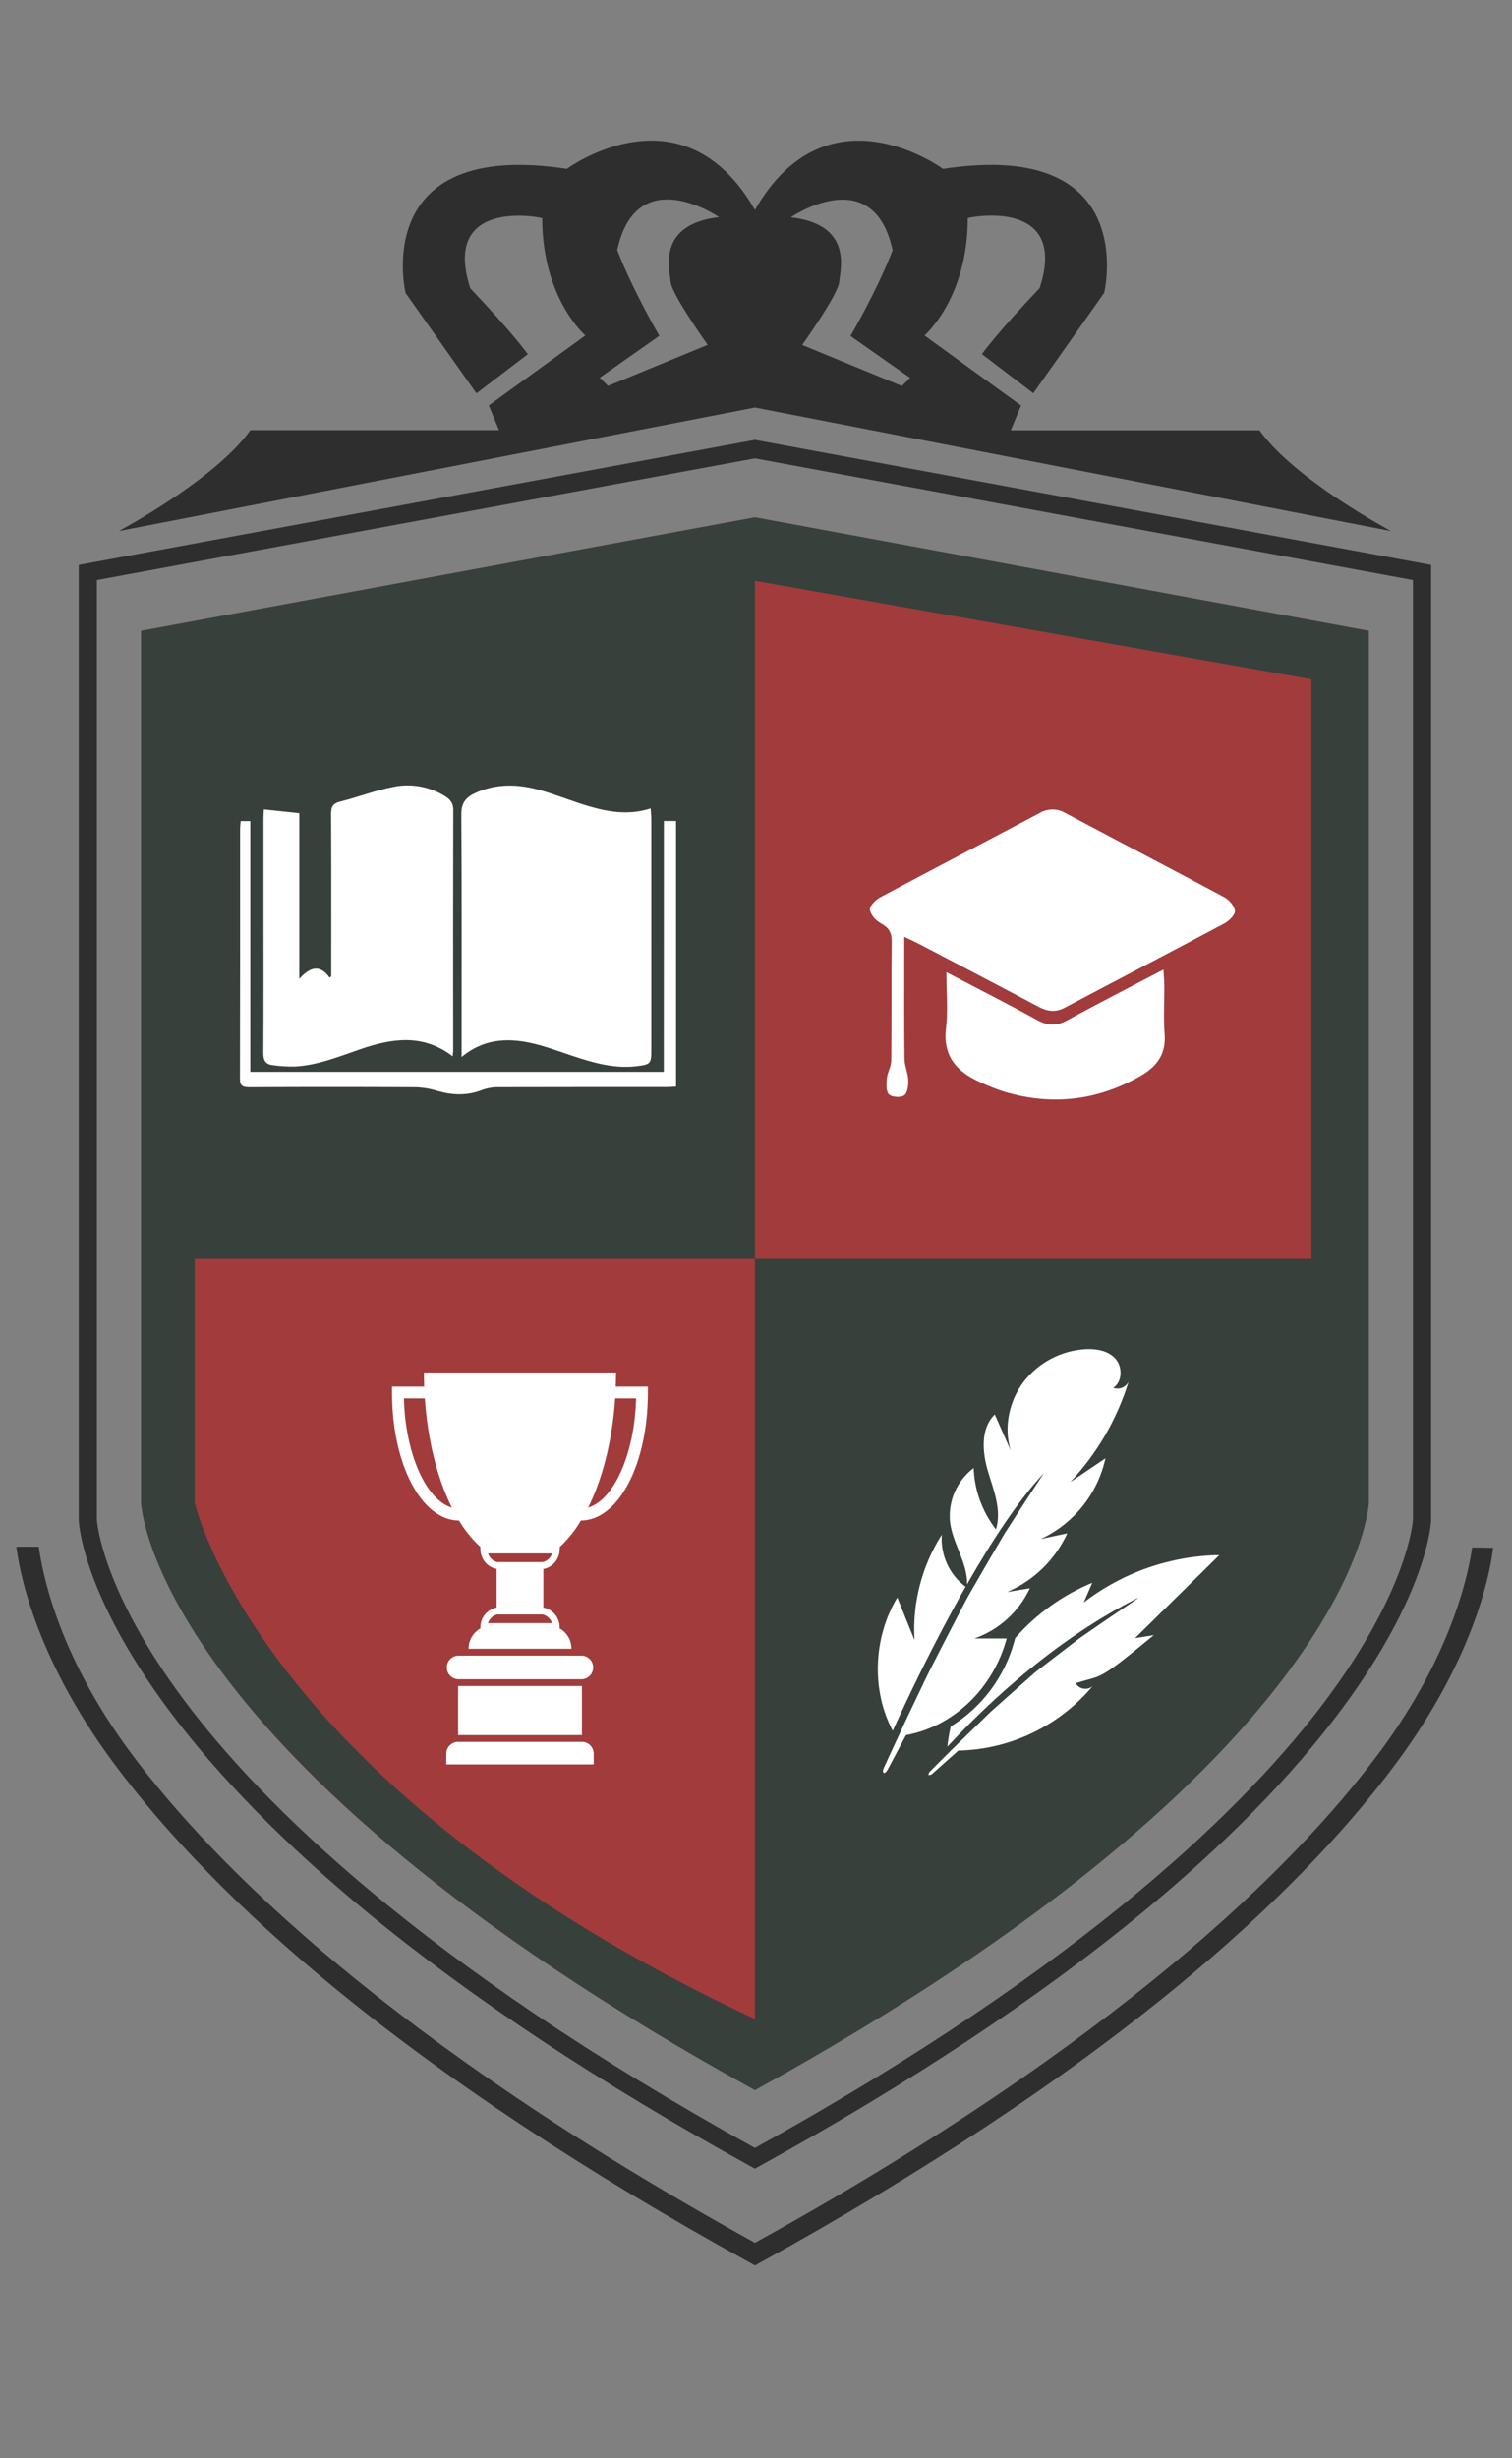 <?xml version="1.0" encoding="UTF-8"?> <svg xmlns="http://www.w3.org/2000/svg" width="48" height="78" viewBox="0 0 48 78" fill="none"><rect x="0" y="0" width="48" height="78" fill="#808080" stroke="none"/> <path d="M23.966 16.412L4.477 20.014V47.683C4.477 47.683 4.787 55.753 23.966 66.32C43.145 55.753 43.456 47.683 43.456 47.683V20.014L23.966 16.412Z" fill="#37403B"></path> <path d="M23.965 68.811L23.826 68.734C19.057 66.106 14.971 63.402 11.681 60.696C9.042 58.523 6.908 56.346 5.33 54.221C2.619 50.564 2.504 48.334 2.5 48.241V17.925L23.965 13.957L45.431 17.925V48.241C45.431 48.334 45.312 50.564 42.6 54.221C41.025 56.346 38.888 58.525 36.249 60.696C32.959 63.402 28.872 66.106 24.104 68.733L23.965 68.811ZM3.076 48.222C3.082 48.323 3.256 50.481 5.844 53.947C8.277 57.205 13.394 62.308 23.965 68.153C34.537 62.308 39.654 57.207 42.087 53.948C44.67 50.49 44.848 48.333 44.855 48.223V18.405L23.965 14.544L3.076 18.405V48.222Z" fill="#2E2E2E"></path> <path d="M46.735 49.102C46.644 49.719 46.199 52.382 43.761 55.645C41.103 59.204 35.513 64.778 23.967 71.162C12.42 64.778 6.831 59.204 4.173 55.645C1.737 52.38 1.318 49.692 1.231 49.077H0.52C0.592 49.675 1.026 52.461 3.612 55.945C5.333 58.262 7.667 60.645 10.549 63.017C14.143 65.973 18.606 68.927 23.816 71.797L23.967 71.881L24.119 71.797C29.326 68.927 33.791 65.973 37.385 63.017C40.267 60.645 42.601 58.266 44.323 55.945C46.905 52.461 47.331 49.708 47.401 49.11L46.735 49.102Z" fill="#2E2E2E"></path> <path d="M23.965 18.429V39.949H41.631V21.552L23.965 18.429Z" fill="#A13B3C"></path> <path d="M6.18 39.949V47.683C6.18 47.683 8.22 56.713 23.967 64.063V39.949H6.18Z" fill="#A13B3C"></path> <path d="M39.983 13.652H32.088L32.414 12.869L29.348 10.645C29.348 10.645 30.722 9.469 30.722 6.921C30.917 6.856 33.919 6.333 33.005 9.142C31.632 10.583 31.172 11.236 31.172 11.236L32.803 12.477L35.054 9.291C35.054 9.291 36.235 4.393 29.935 5.359C29.935 5.359 26.265 2.648 23.966 6.662C21.666 2.645 17.996 5.359 17.996 5.359C11.704 4.396 12.875 9.294 12.875 9.294L15.125 12.481L16.756 11.239C16.756 11.239 16.3 10.588 14.93 9.149C14.017 6.336 17.017 6.859 17.213 6.924C17.213 9.472 18.583 10.645 18.583 10.645L15.517 12.866L15.843 13.649H7.949C6.84 15.217 3.773 16.85 3.773 16.85L23.966 12.931L44.158 16.85C44.158 16.85 41.092 15.22 39.983 13.652ZM21.291 8.949C21.324 9.341 22.466 10.942 22.466 10.942L19.301 12.245L19.04 11.984L20.932 10.655C20.932 10.655 20.084 9.207 19.594 7.934C20.214 5.092 22.826 6.889 22.826 6.889C20.84 7.121 21.259 8.557 21.291 8.949ZM28.631 12.248L25.466 10.945C25.466 10.945 26.608 9.344 26.641 8.952C26.673 8.559 27.092 7.123 25.105 6.895C25.105 6.895 27.717 5.098 28.337 7.94C27.848 9.213 27 10.661 27 10.661L28.892 11.99L28.631 12.248Z" fill="#2E2E2E"></path> <path d="M18.473 55.269H14.542C14.443 55.269 14.348 55.309 14.277 55.379C14.207 55.449 14.168 55.544 14.168 55.644V55.983H18.847V55.644C18.847 55.595 18.838 55.546 18.819 55.5C18.8 55.455 18.773 55.414 18.738 55.379C18.703 55.344 18.662 55.316 18.617 55.297C18.571 55.279 18.523 55.269 18.473 55.269Z" fill="white"></path> <path d="M18.474 53.498H14.543V55.054H18.474V53.498Z" fill="white"></path> <path d="M18.473 52.532H14.542C14.445 52.536 14.354 52.578 14.288 52.648C14.221 52.717 14.184 52.81 14.184 52.907C14.184 53.004 14.221 53.096 14.288 53.166C14.354 53.236 14.445 53.278 14.542 53.282H18.473C18.57 53.278 18.661 53.236 18.727 53.166C18.794 53.096 18.831 53.004 18.831 52.907C18.831 52.81 18.794 52.717 18.727 52.648C18.661 52.578 18.57 52.536 18.473 52.532V52.532Z" fill="white"></path> <path d="M20.569 43.997H19.547C19.553 43.852 19.557 43.701 19.557 43.55H13.459C13.459 43.701 13.459 43.849 13.467 43.997H12.445V44.184C12.445 46.459 13.379 48.239 14.571 48.246C14.756 48.556 14.984 48.837 15.249 49.082L15.253 49.187C15.259 49.326 15.311 49.458 15.4 49.565C15.488 49.671 15.609 49.746 15.744 49.777H15.766V51.012H15.743C15.608 51.044 15.487 51.118 15.398 51.224C15.309 51.331 15.258 51.463 15.252 51.602V51.668C15.137 51.733 15.042 51.827 14.976 51.94C14.91 52.054 14.875 52.183 14.875 52.314H18.142C18.142 52.183 18.107 52.054 18.041 51.94C17.975 51.827 17.88 51.733 17.765 51.668V51.602C17.759 51.463 17.707 51.331 17.619 51.224C17.53 51.118 17.409 51.044 17.274 51.012H17.25V49.78H17.263H17.274C17.409 49.748 17.53 49.674 17.619 49.568C17.707 49.461 17.759 49.329 17.765 49.19L17.77 49.085C18.033 48.839 18.26 48.556 18.442 48.246C19.634 48.24 20.568 46.459 20.568 44.184L20.569 43.997ZM12.823 44.372H13.486C13.578 45.715 13.888 46.919 14.345 47.836C13.524 47.596 12.867 46.127 12.823 44.372V44.372ZM17.524 51.502H15.489C15.511 51.436 15.548 51.376 15.599 51.328C15.649 51.28 15.711 51.245 15.778 51.227H17.23C17.299 51.244 17.361 51.279 17.413 51.327C17.465 51.374 17.503 51.435 17.525 51.502H17.524ZM17.235 49.565H15.781C15.714 49.547 15.652 49.512 15.602 49.464C15.551 49.416 15.513 49.356 15.492 49.29H17.528C17.506 49.357 17.468 49.417 17.416 49.465C17.364 49.514 17.302 49.548 17.233 49.565H17.235ZM18.671 47.836C19.128 46.919 19.438 45.715 19.529 44.372H20.193C20.148 46.127 19.488 47.596 18.669 47.836H18.671Z" fill="white"></path> <path d="M36.033 51.978L38.709 49.343C37.149 49.366 35.64 49.894 34.404 50.846L34.676 50.22C33.736 50.609 32.898 51.209 32.228 51.975L32.207 52.051C31.907 53.188 31.182 54.165 30.181 54.78C30.134 54.991 30.098 55.204 30.075 55.419C30.919 54.524 33.154 52.189 36.15 50.688L36.024 50.786C35.887 50.877 35.497 51.136 34.971 51.497L34.438 51.864C34.247 51.991 34.058 52.144 33.859 52.295L33.245 52.765C33.14 52.846 33.035 52.927 32.929 53.008C32.824 53.089 32.727 53.183 32.626 53.271L32.027 53.8L31.449 54.315L30.934 54.817L30.471 55.268C30.39 55.347 30.313 55.422 30.241 55.493L30.181 55.545H30.187C29.777 55.95 29.523 56.208 29.523 56.208C29.486 56.246 29.467 56.29 29.481 56.312C29.496 56.333 29.547 56.322 29.593 56.283C29.593 56.283 29.922 55.993 30.422 55.545C31.244 55.528 32.052 55.334 32.792 54.976C33.532 54.618 34.187 54.104 34.711 53.47C34.573 53.648 34.245 53.611 34.153 53.406C35.045 53.12 34.793 53.393 36.63 51.881L36.033 51.978Z" fill="white"></path> <path d="M30.653 50.346C30.398 50.157 30.195 49.906 30.064 49.617C29.932 49.328 29.875 49.01 29.899 48.693C29.265 49.688 28.961 50.859 29.031 52.038L28.486 50.689C27.714 51.97 27.663 53.647 28.341 54.917C28.775 53.956 29.642 52.123 30.653 50.346Z" fill="white"></path> <path d="M35.83 43.835C35.789 43.924 35.716 43.994 35.625 44.031C35.535 44.068 35.433 44.07 35.342 44.035C35.638 43.843 35.638 43.362 35.408 43.109C35.178 42.856 34.808 42.792 34.464 42.809C34.082 42.831 33.709 42.934 33.37 43.112C33.031 43.29 32.734 43.539 32.499 43.842C32.029 44.459 31.857 45.307 32.087 46.026C31.917 45.644 31.748 45.261 31.58 44.88C31.12 45.327 31.185 46.08 31.363 46.681C31.541 47.281 31.806 47.911 31.618 48.527C31.183 47.968 30.935 47.287 30.909 46.58C30.647 46.777 30.441 47.038 30.309 47.339C30.178 47.639 30.127 47.968 30.16 48.295C30.243 48.98 30.718 49.583 30.7 50.268C31.475 48.913 32.33 47.599 33.14 46.741C32.981 46.98 32.698 47.407 32.345 47.955L31.896 48.651L31.429 49.447L30.934 50.302C30.851 50.447 30.763 50.592 30.683 50.743L30.445 51.196L29.976 52.101L29.526 52.979C29.381 53.269 29.253 53.545 29.125 53.81L28.77 54.556C28.337 55.48 28.054 56.103 28.054 56.103C28.026 56.164 28.023 56.225 28.05 56.248C28.077 56.27 28.133 56.232 28.171 56.163C28.171 56.163 28.404 55.735 28.761 55.055C30.289 54.775 31.538 53.553 31.958 51.987H30.936C31.32 51.852 31.674 51.642 31.976 51.368C32.278 51.095 32.522 50.764 32.694 50.394L31.971 50.514C32.817 50.153 33.499 49.489 33.882 48.651L33.042 48.831C33.558 48.591 34.011 48.236 34.367 47.792C34.723 47.348 34.971 46.828 35.093 46.272L33.98 47.023C34.831 46.115 35.464 45.025 35.83 43.835V43.835Z" fill="white"></path> <path d="M14.654 33.537V32.948C14.654 30.574 14.662 28.201 14.645 25.828C14.645 25.472 14.798 25.295 15.079 25.166C15.765 24.847 16.473 24.876 17.176 25.08C17.682 25.224 18.175 25.429 18.682 25.579C19.32 25.767 19.968 25.873 20.656 25.652C20.663 25.783 20.676 25.891 20.676 25.998C20.676 28.446 20.676 30.894 20.676 33.341C20.676 33.737 20.644 33.776 20.242 33.826C19.518 33.92 18.843 33.725 18.169 33.501C17.729 33.356 17.292 33.187 16.841 33.091C16.082 32.929 15.342 32.968 14.654 33.537Z" fill="white"></path> <path d="M14.371 33.517C13.426 32.793 12.447 32.949 11.472 33.28C10.776 33.516 10.097 33.803 9.351 33.84C9.119 33.844 8.888 33.83 8.658 33.797C8.441 33.774 8.357 33.653 8.359 33.419C8.37 31.826 8.364 30.233 8.364 28.643C8.364 27.75 8.364 26.857 8.364 25.964C8.364 25.865 8.374 25.767 8.377 25.683L9.501 25.803V31.057C9.843 30.684 10.152 30.584 10.468 31.024L10.515 30.97V30.685C10.515 29.065 10.52 27.445 10.51 25.826C10.51 25.608 10.562 25.496 10.789 25.438C11.363 25.293 11.921 25.076 12.501 24.964C13.055 24.854 13.631 24.958 14.113 25.253C14.278 25.352 14.391 25.471 14.39 25.697C14.385 28.237 14.383 30.779 14.387 33.321C14.388 33.374 14.379 33.427 14.371 33.517Z" fill="white"></path> <path d="M21.075 26.049H21.462V34.478C21.345 34.484 21.244 34.492 21.146 34.492C19.37 34.492 17.594 34.492 15.818 34.496C15.643 34.494 15.468 34.525 15.304 34.585C14.83 34.771 14.364 34.753 13.884 34.613C13.655 34.542 13.418 34.503 13.178 34.497C11.421 34.488 9.663 34.488 7.906 34.497C7.69 34.497 7.617 34.444 7.617 34.218C7.624 31.584 7.622 28.95 7.622 26.315C7.622 26.233 7.633 26.151 7.64 26.053H7.946V34.008H21.072L21.075 26.049Z" fill="white"></path> <path d="M28.707 29.726V30.3C28.707 31.398 28.7 32.495 28.714 33.593C28.714 33.818 28.825 34.04 28.833 34.265C28.839 34.433 28.814 34.674 28.707 34.753C28.6 34.833 28.314 34.816 28.22 34.724C28.126 34.633 28.137 34.391 28.153 34.217C28.173 34.025 28.292 33.838 28.294 33.648C28.307 32.389 28.294 31.13 28.308 29.871C28.311 29.581 28.208 29.427 27.956 29.292C27.801 29.209 27.629 29.012 27.617 28.857C27.608 28.732 27.806 28.543 27.955 28.464C29.631 27.568 31.317 26.693 32.995 25.802C33.12 25.726 33.262 25.686 33.407 25.685C33.552 25.684 33.695 25.723 33.82 25.797C35.497 26.69 37.184 27.566 38.857 28.463C39.014 28.547 39.189 28.739 39.204 28.898C39.216 29.022 39.022 29.217 38.875 29.296C37.186 30.198 35.487 31.081 33.795 31.976C33.502 32.13 33.246 32.091 32.967 31.942C31.715 31.277 30.458 30.621 29.203 29.964C29.065 29.891 28.922 29.828 28.707 29.726Z" fill="white"></path> <path d="M30.044 30.848C31.076 31.388 32.013 31.862 32.932 32.369C33.264 32.551 33.538 32.559 33.872 32.377C34.859 31.84 35.861 31.328 36.934 30.765C36.946 30.974 36.962 31.123 36.963 31.272C36.967 31.785 36.931 32.3 36.972 32.809C37.025 33.442 36.723 33.841 36.219 34.131C34.856 34.919 33.415 35.089 31.905 34.647C31.641 34.563 31.383 34.462 31.132 34.344C30.386 34.013 29.922 33.522 30.032 32.617C30.097 32.069 30.044 31.509 30.044 30.848Z" fill="white"></path> </svg> 